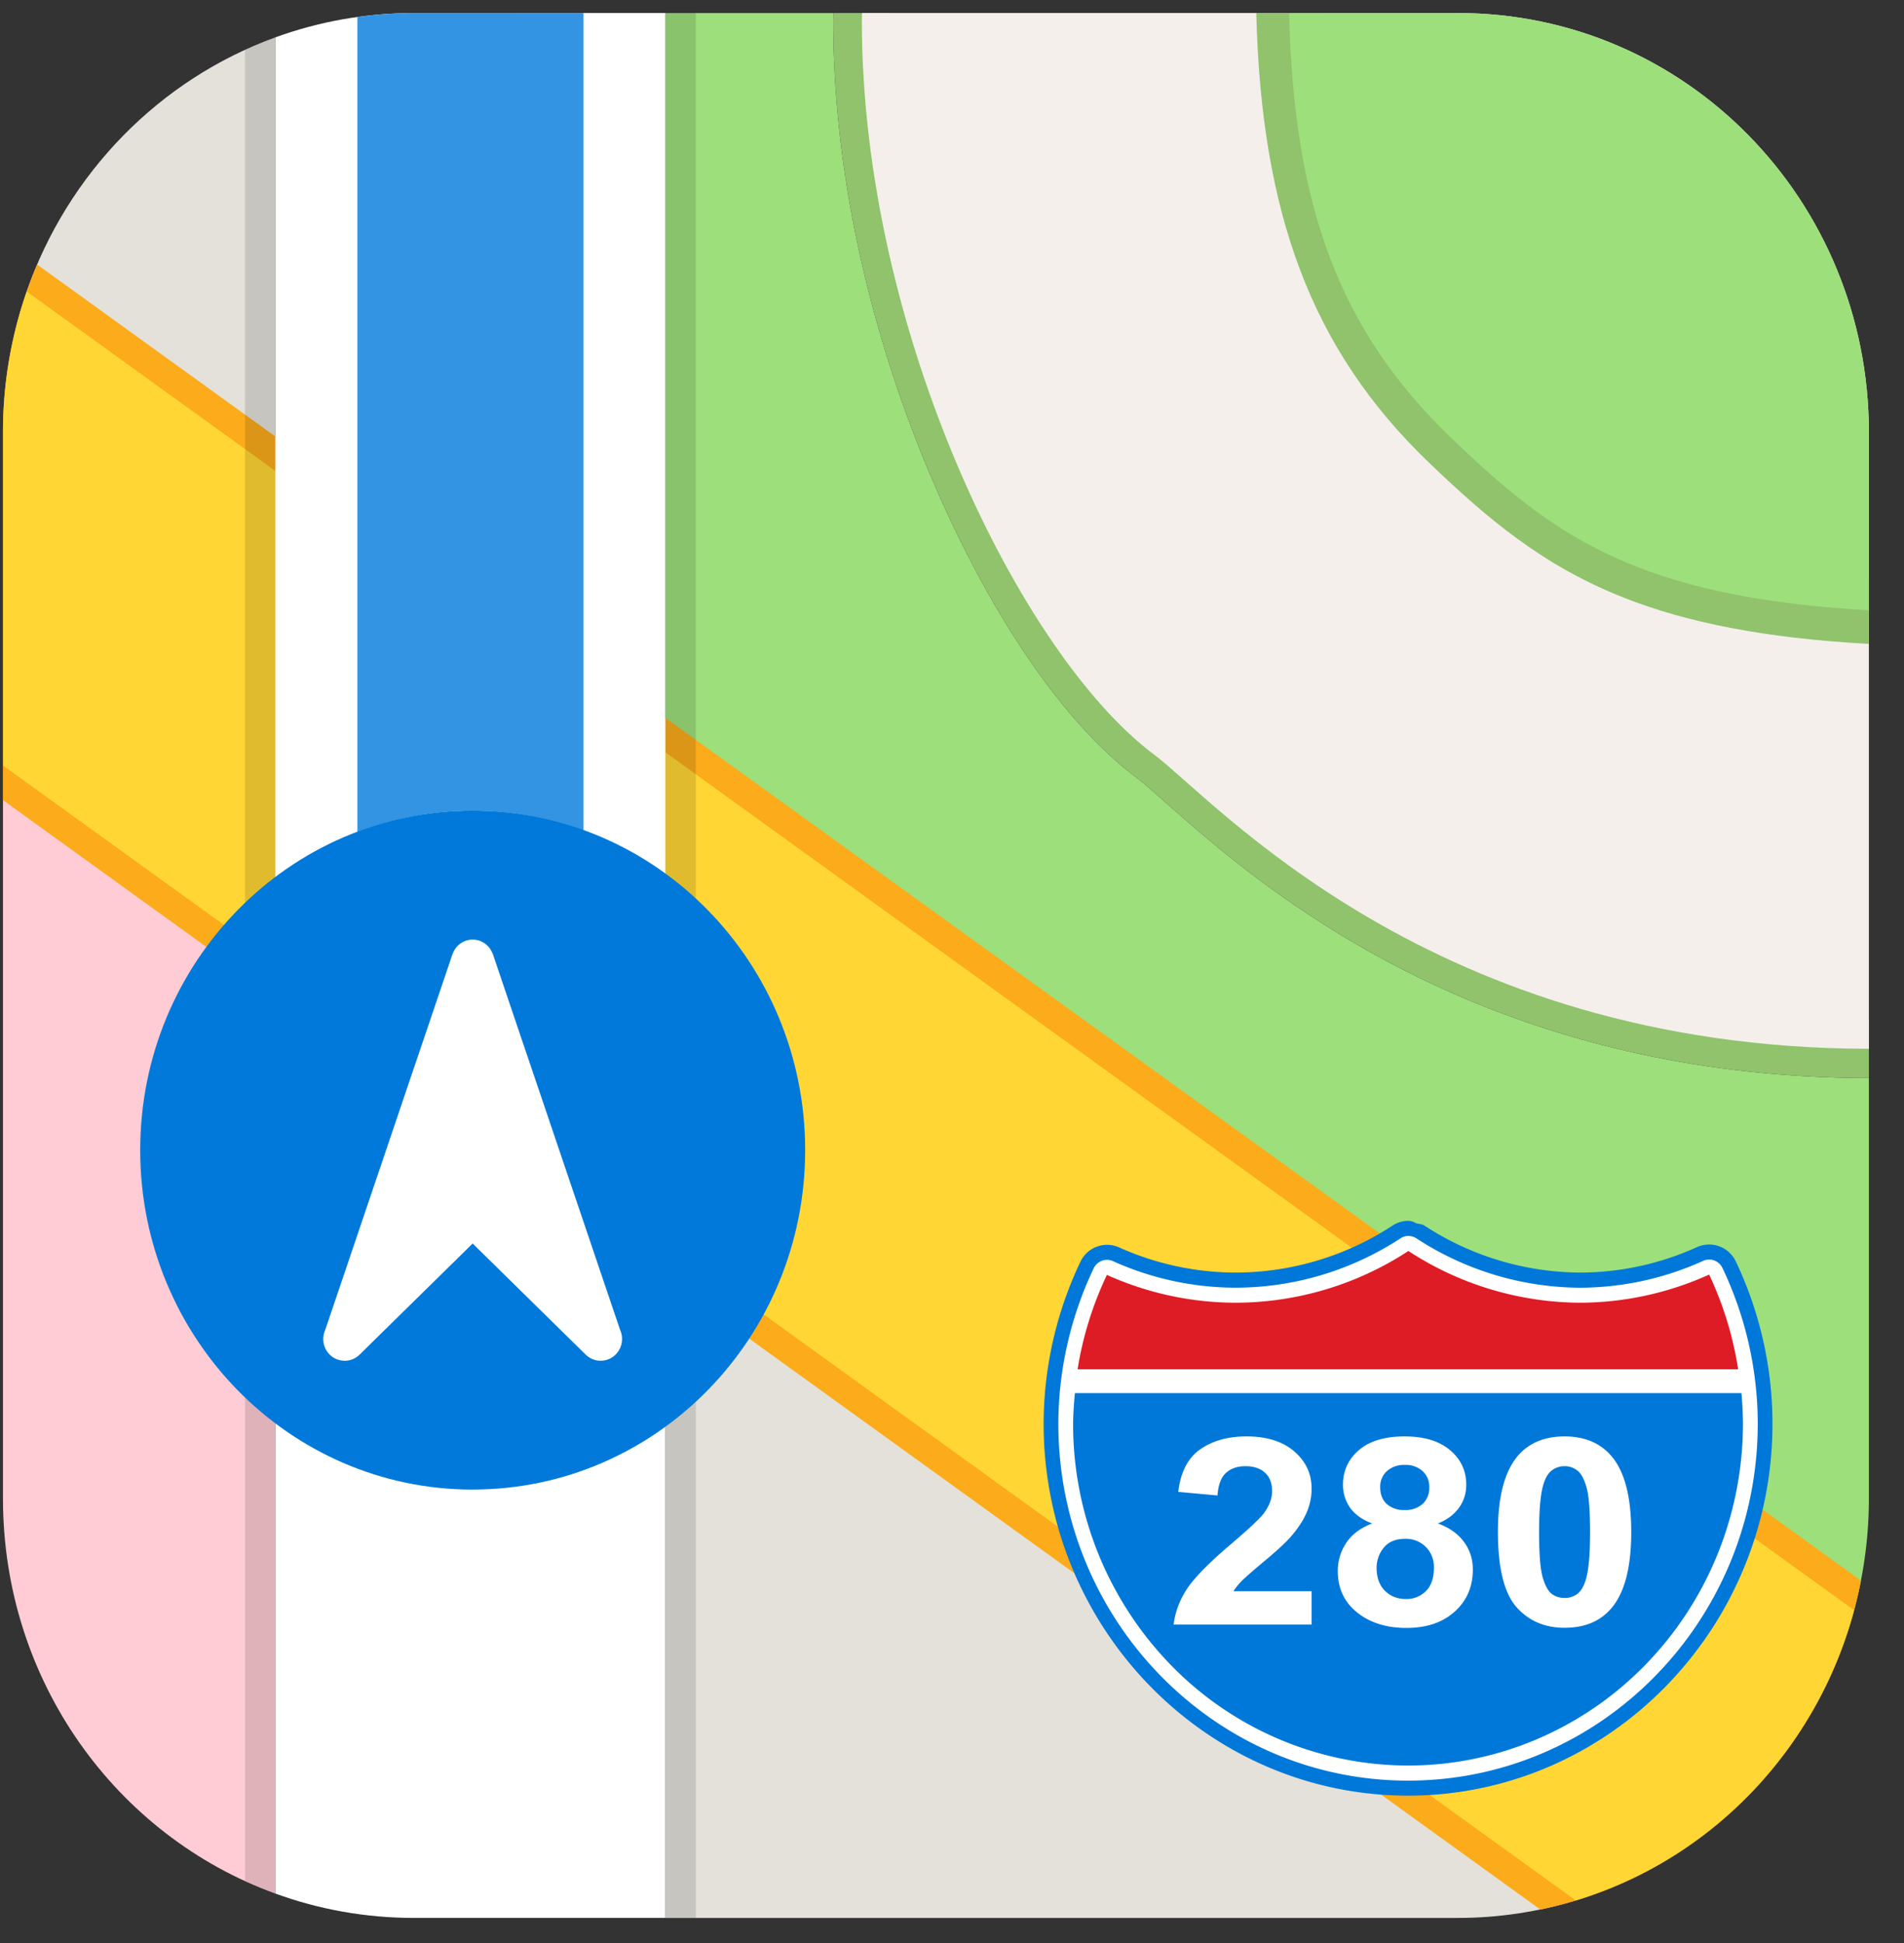 <svg width="50" height="51" fill="none" xmlns="http://www.w3.org/2000/svg"><rect width="100%" height="100%" fill="#333333" stroke="none"/><g clip-path="url(#clip0_4599_716)"><path d="M17.473 32.64v17.702h20.813c1.076 0 2.113-.162 3.092-.46l-23.905-17.24z" fill="#E4E1DA"/><path d="M.078 20.094V39.33c0 4.797 2.976 8.856 7.154 10.373v-24.45l-7.154-5.16z" fill="#FFCCD5"/><path d="M7.233.98C4.188 2.086 1.783 4.543.7 7.651l6.532 4.711V.98z" fill="#E4E1DA"/><path d="M17.473.342v19.407l31.215 22.515c.252-.934.39-1.916.39-2.934V28.297c-5.886-.008-10.32-1.686-13.467-3.518a27.63 27.63 0 01-3.792-2.672c-.959-.798-1.654-1.456-1.96-1.685-1.946-1.452-3.873-4.31-5.39-7.863-1.517-3.554-2.588-7.802-2.588-12.005 0-.071.003-.141.003-.212h-4.411z" fill="#9DDF7B"/><path d="M.975 6.943a11.21 11.21 0 00-.897 4.411v9.648l40.374 29.12c4.25-.877 7.579-4.287 8.419-8.633L.975 6.944z" fill="#FCAB1A"/><path d="M.7 7.65a11.25 11.25 0 00-.622 3.703v8.74l41.302 29.79c3.553-1.076 6.328-3.96 7.31-7.619L.7 7.65z" fill="#FFD634"/><path opacity=".125" d="M10.87.342a10.61 10.61 0 00-4.436.968v48.064c1.352.62 2.852.968 4.436.968h7.402v-50H10.87z" fill="#000"/><path d="M10.87.342c-1.278 0-2.502.226-3.638.638v48.723c1.136.413 2.36.639 3.638.639h6.603v-50H10.87z" fill="#fff"/><path d="M21.885.342c-.001.07-.004.14-.004.212 0 4.203 1.071 8.451 2.588 12.005 1.518 3.554 3.444 6.411 5.39 7.863.306.229 1.001.887 1.96 1.685a27.636 27.636 0 003.793 2.672c3.147 1.832 7.58 3.51 13.466 3.518v-1.535c-5.607-.007-9.757-1.59-12.722-3.315a26.14 26.14 0 01-3.588-2.529c-.916-.763-1.53-1.367-2.02-1.734-1.548-1.155-3.456-3.854-4.901-7.238C24.402 8.562 23.384 4.49 23.384.554c0-.071.002-.141.004-.212h-1.503z" fill="#90C36C"/><path d="M22.637.342c-.001.07-.004.14-.004.212 0 8.138 4.177 16.642 7.67 19.249 1.594 1.19 7.27 7.711 18.775 7.726V11.354c0-6.101-4.813-11.012-10.791-11.012h-15.65z" fill="#F4EFEB"/><path d="M32.99.342c.132 5.204 1.41 8.81 4.55 11.815 1.504 1.44 2.965 2.689 5.108 3.533 1.65.65 3.677 1.058 6.43 1.212v-1.763c-2.576-.152-4.393-.534-5.81-1.092-1.862-.734-3.087-1.774-4.55-3.174-2.816-2.696-3.89-5.63-4.005-10.531H32.99z" fill="#90C36C"/><path d="M33.852.342c.123 5.053 1.3 8.322 4.277 11.173 2.619 2.507 4.802 4.153 10.95 4.505v-4.666c0-6.101-4.814-11.012-10.792-11.012h-4.435z" fill="#9DDF7B"/><path d="M10.87.342c-.504 0-1 .038-1.485.105V21.84a8.575 8.575 0 013.028-.56c.992.003 1.975.18 2.908.52V.342h-4.45z" fill="#3394E3"/><path d="M36.963 32.045a.765.765 0 00-.394.124 7.547 7.547 0 01-4.112 1.234 7.51 7.51 0 01-3.076-.664.773.773 0 00-1.008.378 9.932 9.932 0 00-.967 4.248v.002c.001 5.384 4.293 9.765 9.57 9.765s9.57-4.381 9.57-9.766v-.001a9.926 9.926 0 00-.964-4.257.775.775 0 00-1.012-.376 7.48 7.48 0 01-3.071.671 7.55 7.55 0 01-4.095-1.234c-.065-.042-.146-.04-.22-.062a.381.381 0 00-.221-.062z" fill="#0078D9"/><path d="M36.974 32.441a.382.382 0 00-.196.063 7.929 7.929 0 01-4.322 1.295 7.87 7.87 0 01-3.23-.697.38.38 0 00-.29-.009.39.39 0 00-.215.198 9.528 9.528 0 00-.928 4.075v.002c0 5.17 4.116 9.37 9.183 9.37s9.183-4.2 9.183-9.37v-.001a9.526 9.526 0 00-.926-4.084.39.39 0 00-.216-.198.38.38 0 00-.29.01 7.887 7.887 0 01-3.23.705 7.93 7.93 0 01-4.302-1.296.382.382 0 00-.22-.062z" fill="#fff"/><path d="M36.985 32.836a8.313 8.313 0 01-4.53 1.358 8.268 8.268 0 01-3.387-.73 9.108 9.108 0 00-.77 2.477h17.347a9.108 9.108 0 00-.762-2.486 8.27 8.27 0 01-3.388.739 8.313 8.313 0 01-4.51-1.358z" fill="#DE1C25"/><path d="M28.228 36.566a9.184 9.184 0 00-.048.8 9.07 9.07 0 002.576 6.347 8.708 8.708 0 006.22 2.629 8.642 8.642 0 003.365-.683 8.785 8.785 0 002.853-1.946 8.99 8.99 0 001.907-2.912 9.135 9.135 0 00.67-3.434 9.142 9.142 0 00-.04-.8H28.227z" fill="#0078D9"/><path d="M34.443 41.767v.875H30.82c.04-.33.157-.644.353-.94.197-.297.584-.69 1.163-1.18.466-.396.751-.665.857-.806.142-.194.213-.387.213-.577 0-.21-.063-.371-.188-.483-.122-.114-.293-.171-.51-.171-.217 0-.388.06-.516.178-.127.118-.2.315-.22.59l-1.03-.094c.061-.519.253-.891.577-1.117.324-.226.728-.339 1.214-.339.532 0 .95.131 1.254.393.304.261.456.587.456.976 0 .222-.044.433-.132.634-.086.2-.223.409-.412.628-.125.145-.35.354-.677.627-.326.273-.533.454-.622.544-.085.09-.155.177-.21.262h2.053zm1.589-1.779c-.267-.103-.462-.244-.585-.423a1.05 1.05 0 01-.18-.593c0-.367.14-.67.42-.91.281-.24.68-.359 1.198-.359.513 0 .91.12 1.192.36.285.238.427.542.427.908 0 .229-.065.432-.195.611-.13.177-.313.312-.548.406.299.11.526.27.68.48.157.21.236.453.236.728 0 .454-.16.823-.479 1.108-.316.284-.738.426-1.265.426-.49 0-.898-.118-1.225-.353-.385-.277-.577-.657-.577-1.14 0-.267.072-.51.217-.732.145-.224.373-.396.684-.517zm.213-.95c0 .189.058.335.173.44a.675.675 0 00.467.158.68.68 0 00.471-.158.57.57 0 00.177-.443.539.539 0 00-.177-.422.647.647 0 00-.46-.162.679.679 0 00-.474.161.549.549 0 00-.177.427zm-.095 2.108c0 .26.072.462.217.607.147.146.33.218.548.218a.72.72 0 00.53-.208c.14-.14.21-.343.21-.607a.738.738 0 00-.214-.554.736.736 0 00-.541-.211c-.252 0-.441.08-.566.238a.829.829 0 00-.184.517zm4.937-3.443c.522 0 .93.17 1.224.51.351.403.526 1.07.526 2.003 0 .931-.176 1.6-.53 2.007-.29.336-.698.503-1.22.503-.525 0-.948-.183-1.27-.55-.32-.37-.481-1.026-.481-1.97 0-.926.177-1.592.53-2 .291-.335.698-.503 1.22-.503zm0 .782a.542.542 0 00-.335.11c-.098.072-.174.202-.228.39-.071.244-.107.654-.107 1.231 0 .578.032.975.096 1.192.064.214.143.358.239.43.098.07.21.106.335.106a.553.553 0 00.334-.107c.099-.074.175-.205.229-.393.07-.241.106-.65.106-1.228 0-.577-.032-.973-.096-1.187-.063-.217-.144-.362-.242-.433a.527.527 0 00-.331-.111z" fill="#fff"/><path d="M12.413 39.098c4.822 0 8.731-3.989 8.731-8.91 0-4.92-3.909-8.909-8.731-8.909s-8.731 3.99-8.731 8.91 3.909 8.91 8.731 8.91z" fill="#0179DA"/><path d="M12.375 24.661l-.018.003a.441.441 0 00-.047.008c-.022.005-.044.009-.066.016l-.014.004-.022.01a.56.56 0 00-.315.32c-.003.009-.008.016-.011.024l-.796 2.35-.004.01-.596 1.758-.402 1.188L8.54 34.91a.579.579 0 00.106.633.553.553 0 00.336.17.648.648 0 00.098.004c.01 0 .02-.002.029-.003a.51.51 0 00.167-.044.57.57 0 00.056-.029l.031-.019a.555.555 0 00.07-.056l.008-.007.032-.03v-.002l2.939-2.887 2.939 2.887.008.009.024.023.008.006a.564.564 0 00.21.125l.044.012a.41.41 0 00.07.012l.029.002c.033.002.065 0 .098-.004h.002a.554.554 0 00.334-.17.579.579 0 00.107-.632l-2.542-7.505-.003-.007-.796-2.352c-.003-.01-.009-.017-.013-.026a.6.6 0 00-.088-.152.57.57 0 00-.225-.166c-.008-.003-.014-.008-.022-.01l-.015-.004a.565.565 0 00-.066-.016l-.046-.008a.689.689 0 00-.056-.002l-.038-.002-.001.001z" fill="#fff"/><path opacity=".24" d="M48.688 42.264l-.04.145.042-.144-.002-.001zm-7.309 7.618l.002.002a10.575 10.575 0 00-.001-.002h-.001z" fill="#000"/></g><defs><clipPath id="clip0_4599_716"><path fill="#fff" transform="translate(.078 .342)" d="M0 0h49v50H0z"/></clipPath></defs></svg>